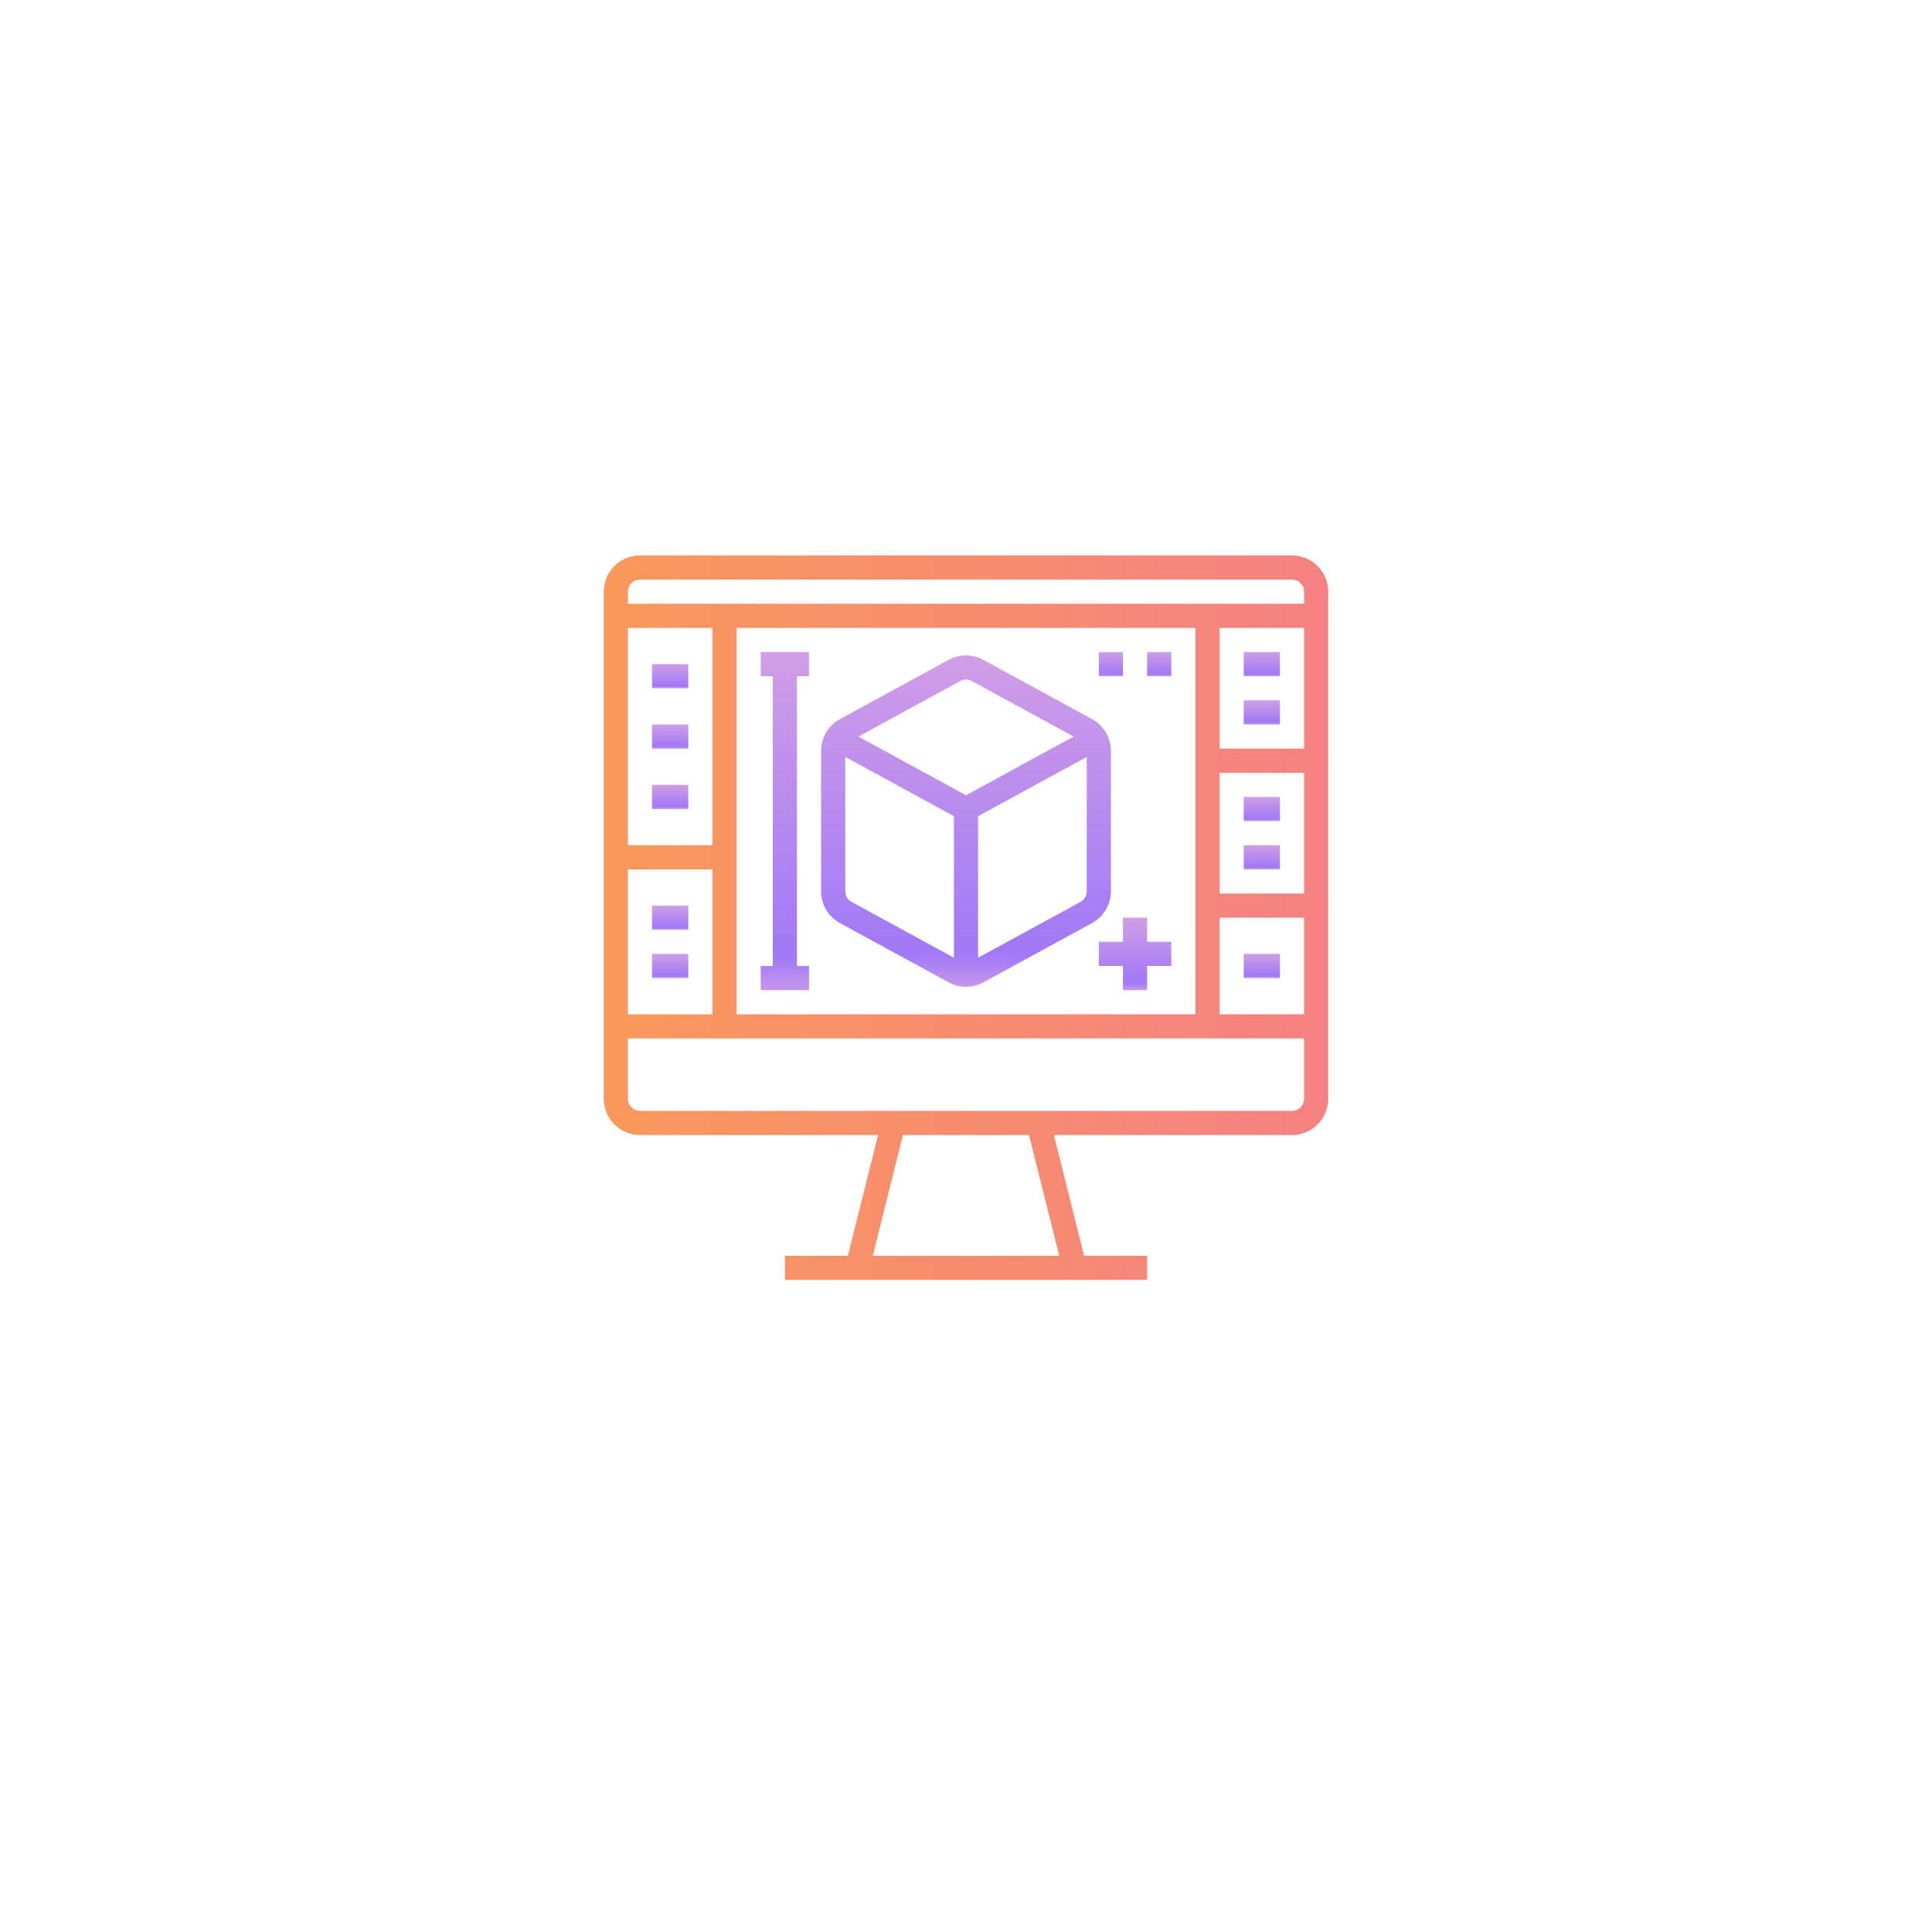 <svg width="80" height="79" viewBox="0 0 80 79" fill="none" xmlns="http://www.w3.org/2000/svg">
<g filter="url(#filter0_d_1091_117)">
<ellipse cx="40.041" cy="39.049" rx="22.52" ry="22.52" fill="white"/>
</g>
<g clip-path="url(#clip0_1091_117)">
<path d="M53.5 23H26.5C26.102 23 25.721 23.159 25.44 23.44C25.159 23.721 25 24.102 25 24.5V45.5C25 45.898 25.159 46.279 25.44 46.56C25.721 46.841 26.102 46.999 26.5 47H36.36L35.11 52H32.5V53H47.5V52H44.89L43.64 47H53.5C53.898 46.999 54.279 46.841 54.56 46.56C54.841 46.279 54.999 45.898 55 45.5V24.5C54.999 24.102 54.841 23.721 54.56 23.44C54.279 23.159 53.898 23 53.5 23ZM26.5 24H53.5C53.633 24 53.76 24.053 53.853 24.147C53.947 24.24 54 24.367 54 24.5V25H26V24.5C26 24.367 26.053 24.24 26.147 24.147C26.24 24.053 26.367 24 26.5 24ZM29.5 35H26V26H29.5V35ZM29.5 36V42H26V36H29.5ZM30.5 26H49.5V42H30.5V26ZM50.5 38H54V42H50.5V38ZM50.5 37V32H54V37H50.5ZM50.5 31V26H54V31H50.5ZM43.86 52H36.14L37.39 47H42.61L43.86 52ZM53.5 46H26.5C26.367 46 26.24 45.947 26.147 45.853C26.053 45.76 26 45.633 26 45.5V43H54V45.5C54 45.633 53.947 45.76 53.853 45.853C53.76 45.947 53.633 46 53.5 46Z" fill="url(#paint0_linear_1091_117)"/>
<path d="M46 36.907V31.094C46 30.825 45.928 30.56 45.79 30.328C45.652 30.097 45.455 29.906 45.218 29.777L40.718 27.323C40.498 27.202 40.251 27.139 40 27.139C39.749 27.139 39.502 27.202 39.282 27.323L34.782 29.777C34.545 29.906 34.348 30.096 34.21 30.328C34.072 30.56 34 30.825 34 31.094V36.907C34 37.176 34.072 37.441 34.21 37.672C34.348 37.904 34.545 38.095 34.782 38.224L39.282 40.678C39.502 40.799 39.749 40.862 40 40.862C40.251 40.862 40.498 40.799 40.718 40.678L45.218 38.224C45.455 38.095 45.652 37.904 45.79 37.672C45.928 37.441 46 37.176 46 36.907ZM39.761 28.201C39.834 28.16 39.916 28.139 40 28.139C40.084 28.139 40.166 28.16 40.239 28.201L44.456 30.5L40 32.931L35.544 30.5L39.761 28.201ZM35.261 37.346C35.182 37.303 35.116 37.239 35.07 37.162C35.024 37.085 35 36.997 35 36.907V31.343L39.5 33.797V39.658L35.261 37.346ZM44.739 37.346L40.5 39.658V33.797L45 31.343V36.907C45 36.997 44.976 37.085 44.93 37.162C44.884 37.239 44.818 37.303 44.739 37.346Z" fill="url(#paint1_linear_1091_117)"/>
<path d="M47.5 38H46.5V39H45.5V40H46.5V41H47.5V40H48.5V39H47.5V38Z" fill="url(#paint2_linear_1091_117)"/>
<path d="M51.5 27H53V28H51.5V27Z" fill="url(#paint3_linear_1091_117)"/>
<path d="M51.5 29H53V30H51.5V29Z" fill="url(#paint4_linear_1091_117)"/>
<path d="M51.5 33H53V34H51.5V33Z" fill="url(#paint5_linear_1091_117)"/>
<path d="M51.5 35H53V36H51.5V35Z" fill="url(#paint6_linear_1091_117)"/>
<path d="M51.5 39.5H53V40.5H51.5V39.5Z" fill="url(#paint7_linear_1091_117)"/>
<path d="M47.5 27H48.5V28H47.5V27Z" fill="url(#paint8_linear_1091_117)"/>
<path d="M45.5 27H46.5V28H45.5V27Z" fill="url(#paint9_linear_1091_117)"/>
<path d="M27 27.5H28.5V28.5H27V27.5Z" fill="url(#paint10_linear_1091_117)"/>
<path d="M27 30H28.5V31H27V30Z" fill="url(#paint11_linear_1091_117)"/>
<path d="M27 32.5H28.5V33.5H27V32.5Z" fill="url(#paint12_linear_1091_117)"/>
<path d="M27 37.5H28.5V38.5H27V37.5Z" fill="url(#paint13_linear_1091_117)"/>
<path d="M27 39.5H28.5V40.5H27V39.5Z" fill="url(#paint14_linear_1091_117)"/>
<path d="M31.5 28H32V40H31.5V41H33.5V40H33V28H33.5V27H31.5V28Z" fill="url(#paint15_linear_1091_117)"/>
</g>
<defs>
<filter id="filter0_d_1091_117" x="0.994" y="0.002" width="78.094" height="78.094" filterUnits="userSpaceOnUse" color-interpolation-filters="sRGB">
<feFlood flood-opacity="0" result="BackgroundImageFix"/>
<feColorMatrix in="SourceAlpha" type="matrix" values="0 0 0 0 0 0 0 0 0 0 0 0 0 0 0 0 0 0 127 0" result="hardAlpha"/>
<feOffset/>
<feGaussianBlur stdDeviation="8.263"/>
<feColorMatrix type="matrix" values="0 0 0 0 0.667 0 0 0 0 0.667 0 0 0 0 0.667 0 0 0 0.45 0"/>
<feBlend mode="normal" in2="BackgroundImageFix" result="effect1_dropShadow_1091_117"/>
<feBlend mode="normal" in="SourceGraphic" in2="effect1_dropShadow_1091_117" result="shape"/>
</filter>
<linearGradient id="paint0_linear_1091_117" x1="25" y1="38" x2="55" y2="38" gradientUnits="userSpaceOnUse">
<stop stop-color="#FA985B"/>
<stop offset="1" stop-color="#F58182"/>
</linearGradient>
<linearGradient id="paint1_linear_1091_117" x1="40" y1="27.206" x2="40" y2="40.795" gradientUnits="userSpaceOnUse">
<stop stop-color="#CF9EE6"/>
<stop offset="0.906" stop-color="#A178F7"/>
<stop offset="1" stop-color="#C495EA"/>
</linearGradient>
<linearGradient id="paint2_linear_1091_117" x1="47" y1="38.015" x2="47" y2="40.985" gradientUnits="userSpaceOnUse">
<stop stop-color="#CF9EE6"/>
<stop offset="0.906" stop-color="#A178F7"/>
<stop offset="1" stop-color="#C495EA"/>
</linearGradient>
<linearGradient id="paint3_linear_1091_117" x1="52.25" y1="27.005" x2="52.25" y2="27.995" gradientUnits="userSpaceOnUse">
<stop stop-color="#CF9EE6"/>
<stop offset="0.906" stop-color="#A178F7"/>
<stop offset="1" stop-color="#C495EA"/>
</linearGradient>
<linearGradient id="paint4_linear_1091_117" x1="52.25" y1="29.005" x2="52.25" y2="29.995" gradientUnits="userSpaceOnUse">
<stop stop-color="#CF9EE6"/>
<stop offset="0.906" stop-color="#A178F7"/>
<stop offset="1" stop-color="#C495EA"/>
</linearGradient>
<linearGradient id="paint5_linear_1091_117" x1="52.25" y1="33.005" x2="52.25" y2="33.995" gradientUnits="userSpaceOnUse">
<stop stop-color="#CF9EE6"/>
<stop offset="0.906" stop-color="#A178F7"/>
<stop offset="1" stop-color="#C495EA"/>
</linearGradient>
<linearGradient id="paint6_linear_1091_117" x1="52.25" y1="35.005" x2="52.25" y2="35.995" gradientUnits="userSpaceOnUse">
<stop stop-color="#CF9EE6"/>
<stop offset="0.906" stop-color="#A178F7"/>
<stop offset="1" stop-color="#C495EA"/>
</linearGradient>
<linearGradient id="paint7_linear_1091_117" x1="52.25" y1="39.505" x2="52.25" y2="40.495" gradientUnits="userSpaceOnUse">
<stop stop-color="#CF9EE6"/>
<stop offset="0.906" stop-color="#A178F7"/>
<stop offset="1" stop-color="#C495EA"/>
</linearGradient>
<linearGradient id="paint8_linear_1091_117" x1="48" y1="27.005" x2="48" y2="27.995" gradientUnits="userSpaceOnUse">
<stop stop-color="#CF9EE6"/>
<stop offset="0.906" stop-color="#A178F7"/>
<stop offset="1" stop-color="#C495EA"/>
</linearGradient>
<linearGradient id="paint9_linear_1091_117" x1="46" y1="27.005" x2="46" y2="27.995" gradientUnits="userSpaceOnUse">
<stop stop-color="#CF9EE6"/>
<stop offset="0.906" stop-color="#A178F7"/>
<stop offset="1" stop-color="#C495EA"/>
</linearGradient>
<linearGradient id="paint10_linear_1091_117" x1="27.75" y1="27.505" x2="27.75" y2="28.495" gradientUnits="userSpaceOnUse">
<stop stop-color="#CF9EE6"/>
<stop offset="0.906" stop-color="#A178F7"/>
<stop offset="1" stop-color="#C495EA"/>
</linearGradient>
<linearGradient id="paint11_linear_1091_117" x1="27.75" y1="30.005" x2="27.75" y2="30.995" gradientUnits="userSpaceOnUse">
<stop stop-color="#CF9EE6"/>
<stop offset="0.906" stop-color="#A178F7"/>
<stop offset="1" stop-color="#C495EA"/>
</linearGradient>
<linearGradient id="paint12_linear_1091_117" x1="27.75" y1="32.505" x2="27.75" y2="33.495" gradientUnits="userSpaceOnUse">
<stop stop-color="#CF9EE6"/>
<stop offset="0.906" stop-color="#A178F7"/>
<stop offset="1" stop-color="#C495EA"/>
</linearGradient>
<linearGradient id="paint13_linear_1091_117" x1="27.75" y1="37.505" x2="27.75" y2="38.495" gradientUnits="userSpaceOnUse">
<stop stop-color="#CF9EE6"/>
<stop offset="0.906" stop-color="#A178F7"/>
<stop offset="1" stop-color="#C495EA"/>
</linearGradient>
<linearGradient id="paint14_linear_1091_117" x1="27.75" y1="39.505" x2="27.75" y2="40.495" gradientUnits="userSpaceOnUse">
<stop stop-color="#CF9EE6"/>
<stop offset="0.906" stop-color="#A178F7"/>
<stop offset="1" stop-color="#C495EA"/>
</linearGradient>
<linearGradient id="paint15_linear_1091_117" x1="32.5" y1="27.068" x2="32.5" y2="40.932" gradientUnits="userSpaceOnUse">
<stop stop-color="#CF9EE6"/>
<stop offset="0.906" stop-color="#A178F7"/>
<stop offset="1" stop-color="#C495EA"/>
</linearGradient>
<clipPath id="clip0_1091_117">
<rect width="30.978" height="30.978" fill="white" transform="translate(24.729 22.708)"/>
</clipPath>
</defs>
</svg>

